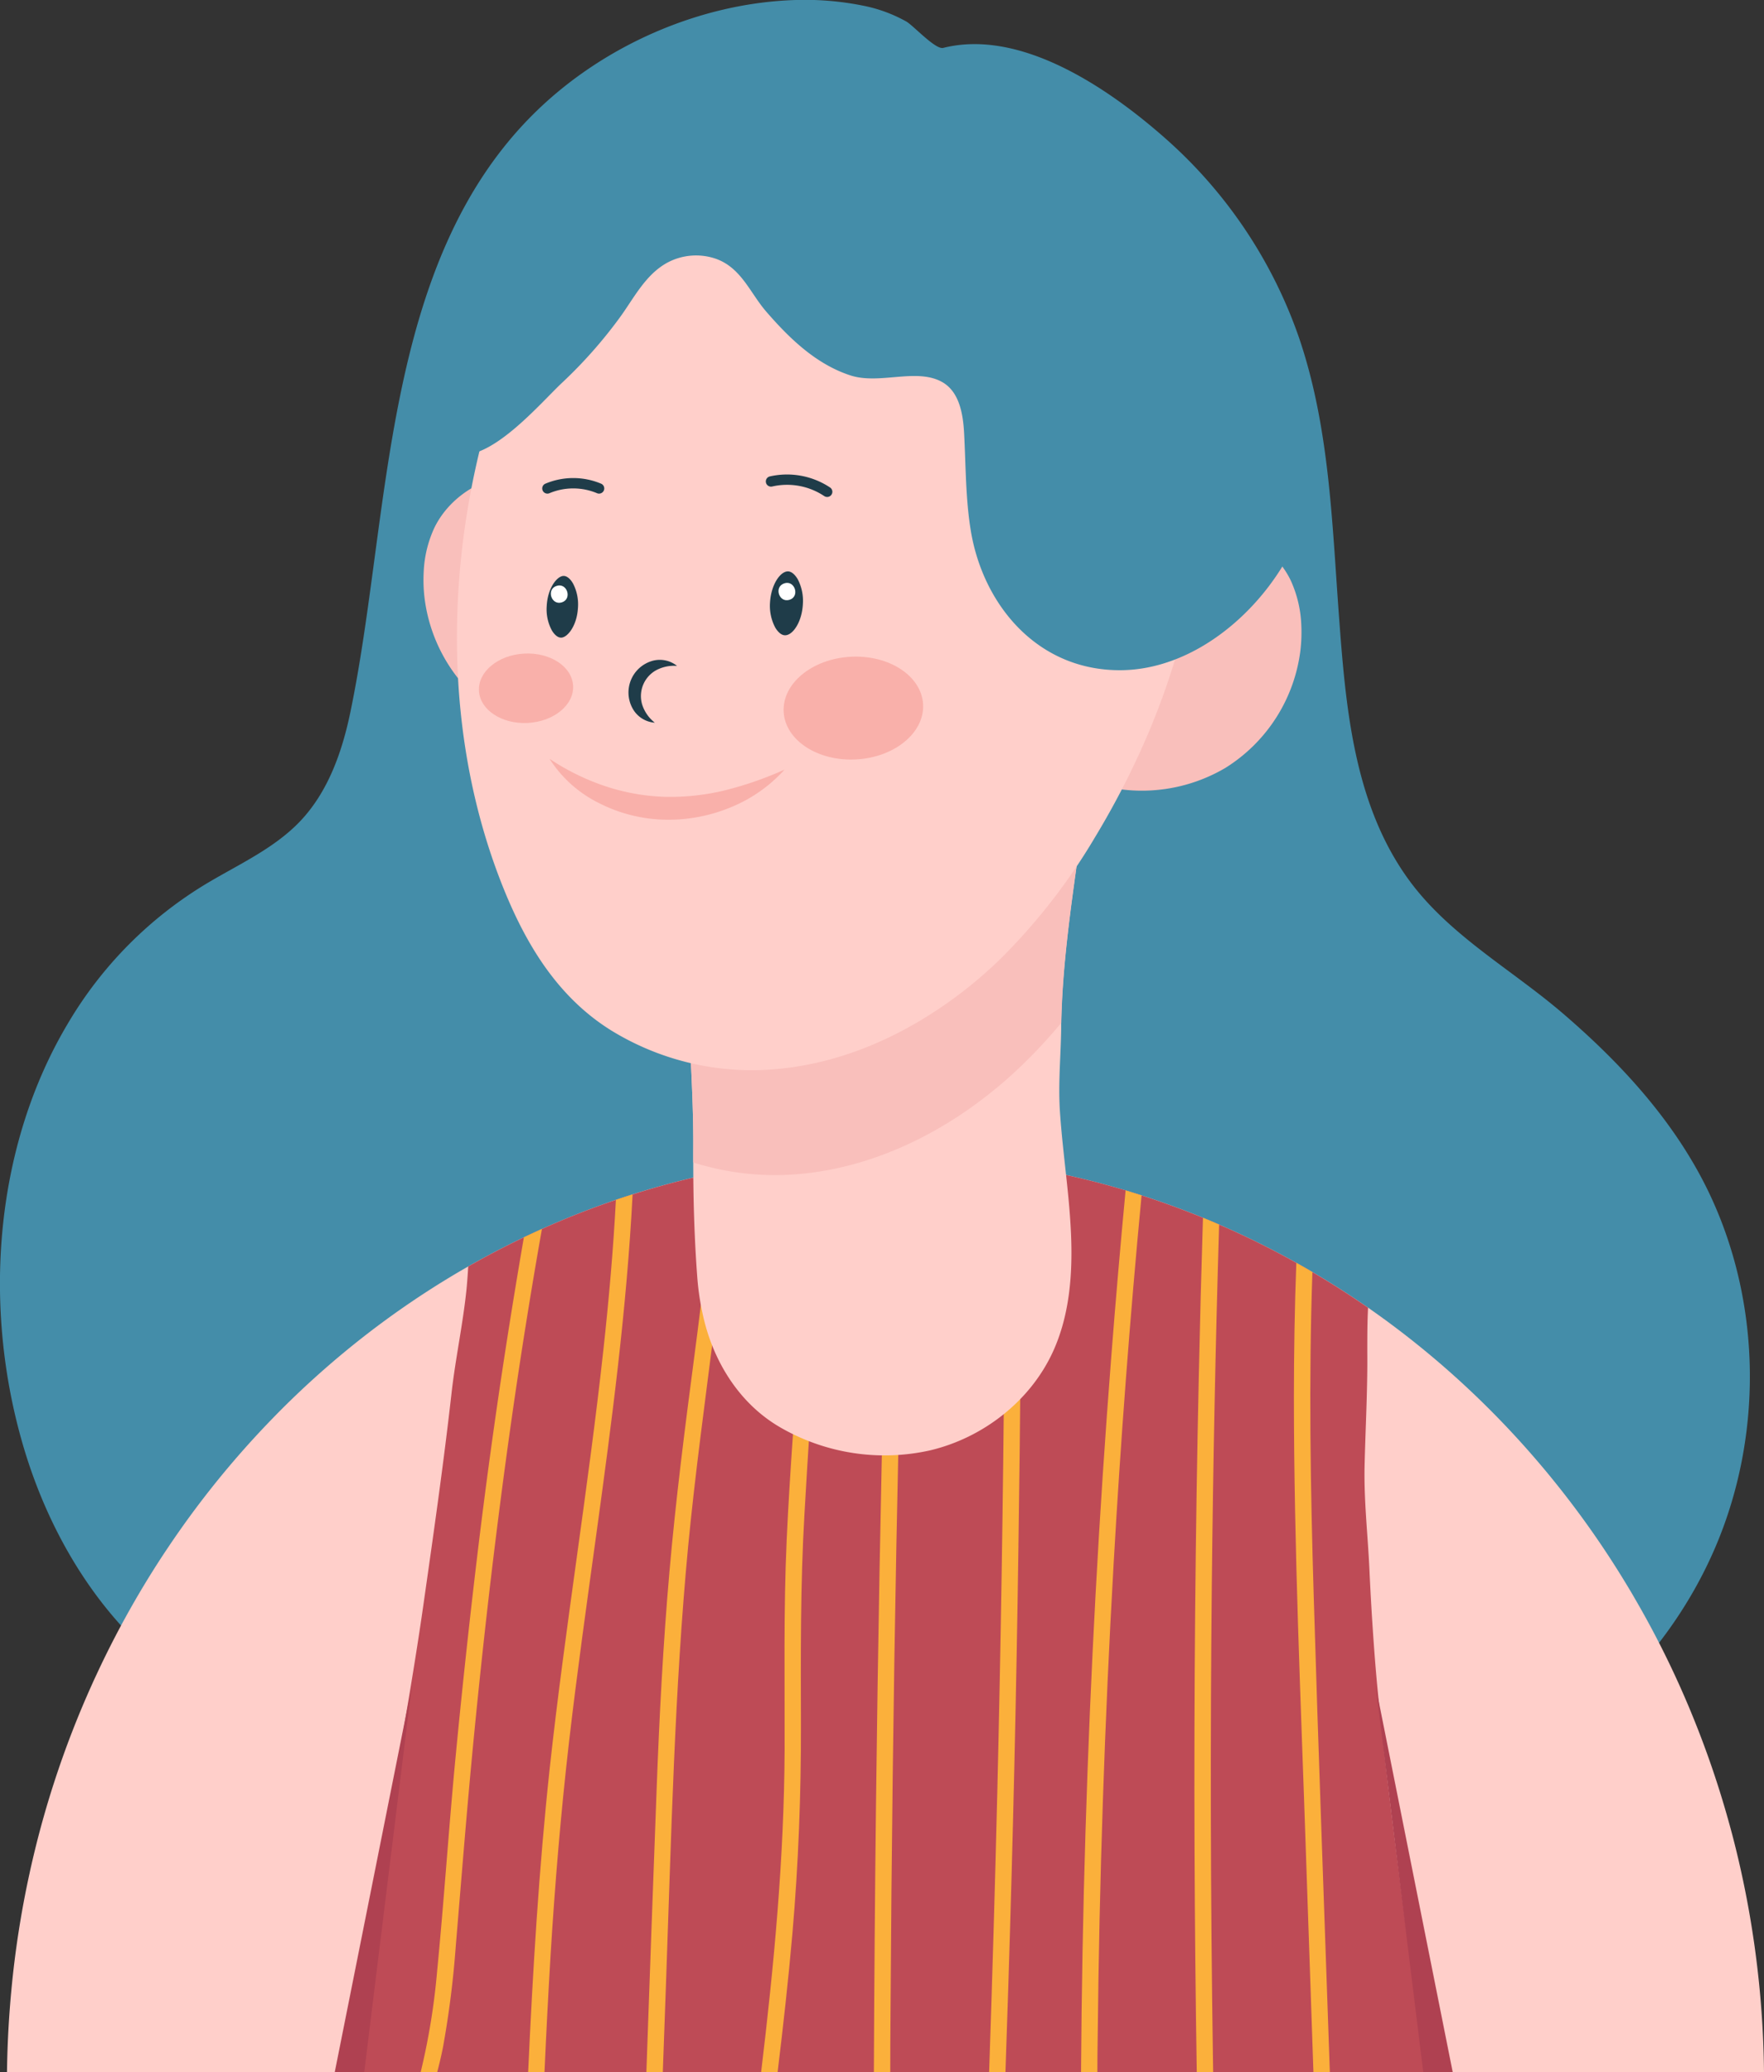 <?xml version="1.0" encoding="UTF-8"?>
<svg data-bbox="-0.012 -0.04 504.342 592.55" viewBox="0 0 504.33 592.51" xmlns="http://www.w3.org/2000/svg" data-type="ugc">
    <rect x="0" y="0" width="504.33" height="592.51" fill="#333333" stroke="none"/>
    <g>
        <g>
            <path d="M19.4 292.68a114.48 114.48 0 0 1 40.39-40.46c9.06-5.34 18.88-9.84 26.1-17.47 7.89-8.35 11.89-19.66 14.24-30.91 11.7-56.09 8.71-128.15 52.65-171.49C172.3 13.09 200.07.82 227.53 0a84.05 84.05 0 0 1 19.13 1.6 41.76 41.76 0 0 1 12.45 4.55c2 1.13 8.33 8.11 10.56 7.55C291.9 8.1 317 25.35 332.81 39.25a134.83 134.83 0 0 1 38.55 57.23c8.7 25.48 9.46 52.64 11.42 79.23 1.92 26 4.13 54.09 20 75.88 11.63 15.94 29.29 25.51 44.19 38.32 15.53 13.36 29.75 28.6 39.43 46.79 17.09 32.12 18.35 72 4.12 105.49s-43.43 60.07-77.82 72-73.4 9.13-106.17-6.66c-13.38-6.44-27.2-15.22-41.84-12.71-8.43 1.44-15.72 6.49-23.36 10.33a86.48 86.48 0 0 1-35.13 9.09c-9.15.38-18.87-.92-26.09-6.55-12.51-9.76-13.09-28.13-12.56-44-.14 3.53-20.37 15.36-23.95 17.62a96 96 0 0 1-27.77 12c-23.57 5.86-49.21-1.28-68.92-16.92S13.3 437.2 6.16 411.78C-5 372.2-1.28 327.37 19.4 292.68z" fill="#448da9"/>
            <path d="M2 592.51h502.33a278.85 278.85 0 0 0-2.45-34.19c-.16-1.24-.33-2.47-.52-3.71a276.5 276.5 0 0 0-6.08-29.89c-.33-1.23-.66-2.46-1-3.67a272.93 272.93 0 0 0-10.6-30.94c-.49-1.21-1-2.42-1.52-3.63a265.61 265.61 0 0 0-14.77-29.4c-.67-1.18-1.35-2.33-2.06-3.49a263.14 263.14 0 0 0-21.6-30.77c-.89-1.11-1.8-2.2-2.71-3.28-46-54.7-113.11-89.17-187.85-89.17-66.66 0-127.27 27.43-172.23 72.17-1 1-1.94 1.95-2.9 2.94a262.62 262.62 0 0 0-29.8 36.73c-.73 1.09-1.46 2.17-2.17 3.27a268 268 0 0 0-18.36 33.11c-.56 1.19-1.11 2.38-1.64 3.58a271.83 271.83 0 0 0-16.76 49.68c-.3 1.26-.58 2.51-.85 3.77a276.24 276.24 0 0 0-5.26 34c-.12 1.24-.22 2.48-.32 3.73-.5 6.31-.8 12.71-.88 19.16z" fill="#ffcfca"/>
            <path d="M101.24 592.51h307.53c-4-18.3-6.08-35.43-8.44-54.06-2.45-19.34-4.68-36.55-6.56-56.24-.95-9.92-1.79-23.24-2.24-33.2s-1.62-19.89-1.39-29.94c.25-10.8.87-21.54.77-32.35 0-4.27 0-8.54.22-12.78q-7.77-5.4-15.91-10.19c-1.53-.9-3.05-1.78-4.6-2.64a239.46 239.46 0 0 0-22.07-10.94c-1.53-.67-3.08-1.32-4.62-1.95q-8.64-3.53-17.55-6.4-2.28-.74-4.57-1.43a240.29 240.29 0 0 0-29.76-6.86c-1.57-.25-3.13-.5-4.7-.71a236.13 236.13 0 0 0-28.35-2.37c-1.56 0-3.12-.07-4.68-.08h-1.18q-8.24 0-16.33.56c-1.58.1-3.13.22-4.69.37a231.31 231.31 0 0 0-23.84 3.3c-1.59.3-3.16.61-4.73.95q-11.53 2.44-22.7 6c-1.6.49-3.18 1-4.77 1.56q-10.81 3.67-21.17 8.33-2.59 1.17-5.16 2.39-8.1 3.87-15.88 8.32c-.13 2.06-.27 4.12-.46 6.17-1 10.06-3.18 20-4.31 30-2.29 20.33-5.2 40.61-8.09 60.86s-6.56 40.27-9.88 60.39c-3.22 19.49-5.38 39.07-7.92 58.64-.58 4.79-1.21 9.55-1.97 14.3z" fill="#be4b56"/>
            <path d="M249.84 592.51h4.69q0-8.84.08-17.68.39-66.9 1.68-133.78 1.08-55.32 2.75-110.6c-1.56 0-3.12-.07-4.68-.08q-.8 25.85-1.45 51.68-1.66 66.88-2.46 133.78-.45 38.34-.61 76.68z" fill="#fbb03b"/>
            <path d="M217.61 592.51h4.71c1.61-13.22 3.08-26.45 4.24-39.71 1.71-19.86 2.48-39.73 2.43-59.67s-.17-40.07 1-60.11c1.94-34 4.48-68.07 6.88-102.09-1.58.1-3.13.22-4.69.37l-3.36 49.1c-1.37 20-3 40-3.91 60s-.53 40.08-.59 60.13c-.13 30.8-3.05 61.47-6.71 91.98z" fill="#fbb03b"/>
            <path d="M184.8 592.51h4.7l.93-25.89c1.5-41.58 2.4-83.22 6.33-124.65 2-20.68 4.82-41.23 7.43-61.84 1.93-15.12 3.57-30.31 4.13-45.53-1.59.3-3.16.61-4.73.95-.68 17.42-2.77 34.78-5.05 52.06-2.71 20.6-5.34 41.19-7.15 61.89s-2.88 41.23-3.65 61.89q-1.52 40.54-2.94 81.12z" fill="#fbb03b"/>
            <path d="M151 592.51h4.67q.74-16.59 1.72-33.14c1.25-20.41 2.94-40.8 5.28-61.12 2.3-19.91 5.1-39.76 7.83-59.62 4.43-32.24 8.7-64.59 10.36-97.09-1.6.49-3.18 1-4.77 1.56-.75 14.2-2 28.37-3.54 42.51-4.36 40.06-11 79.83-15.37 119.89-3.11 28.91-4.85 57.95-6.18 87.01z" fill="#fbb03b"/>
            <path d="M120.27 592.51H125c.64-2.42 1.21-4.85 1.69-7.32a275.1 275.1 0 0 0 3.61-28.63c1.65-19.72 3.2-39.44 5.11-59.14s4.06-39.36 6.51-59 5.17-39.19 8.27-58.7q2.25-14.18 4.75-28.3-2.59 1.17-5.16 2.39Q147 369.9 144.51 386q-4.55 29.49-8.09 59.11t-6.36 59.31c-1.84 19.63-3.15 39.32-5.06 58.95a194.55 194.55 0 0 1-4.6 28.63c-.04.18-.08.34-.13.51z" fill="#fbb03b"/>
            <path d="M282.79 592.51h4.67q.44-12.33.82-24.66 2-62.75 2.89-125.49.82-54.41.88-108.83c-1.57-.25-3.13-.5-4.7-.71q0 27.1-.22 54.19-.5 62.75-2 125.5-.97 40-2.34 80z" fill="#fbb03b"/>
            <path d="M309.07 592.51h4.67q0-4.9.09-9.79.69-67.74 4.55-135.4 3-52.83 8-105.5-2.28-.74-4.57-1.43-2.25 23.79-4.1 47.62-5.26 67.53-7.35 135.28-1.07 34.59-1.29 69.22z" fill="#fbb03b"/>
            <path d="M341.52 528.42q.12 32 .64 64.09h4.68c0-1.53-.06-3.06-.07-4.59q-1-67.45-.31-134.92.54-51.44 2.09-102.83c-1.53-.67-3.08-1.32-4.62-1.95q-.71 22.63-1.19 45.28-1.48 67.44-1.22 134.92z" fill="#fbb03b"/>
            <path d="M369.93 399.14c0 43.75 2 87.5 3.45 131.21q1.08 31.1 2.13 62.16h4.69l-.15-4.39c-1.5-43.83-3.14-87.66-4.45-131.48-.93-30.95-1.46-61.95-.38-92.89-1.53-.9-3.05-1.78-4.6-2.64-.48 12.67-.68 25.35-.69 38.03z" fill="#fbb03b"/>
            <path d="M198.2 329.25v3.15c0 10.75.33 21.82 1.13 32.51a74.5 74.5 0 0 0 2.29 13.83c3.28 12.11 10.52 23.13 21.55 29.47a59.54 59.54 0 0 0 42.75 6.52c15.11-3.58 28.61-14.05 35.1-28.17 4.86-10.59 5.71-22.6 5.16-34.24-.15-3.18-.39-6.36-.69-9.54-.79-8.36-1.91-16.69-2.46-25.07-.51-7.9.25-15.65.36-23.49v-1.76c.34-16.39 2.72-32.95 5-49.15.59-4.23 1.28-8.45 1.86-12.68.37-2.69.2-2.84-2.1-1.51-1.69 1-3.27 2.16-4.9 3.23q-10.23 6.71-20.64 13.12-20.83 12.84-42.37 24.46-9.84 5.31-19.83 10.37l-1.86.94q-5.46 2.75-11 5.42c-1.07.51-10.6 4.34-10.6 5 .54 12.52 1.37 25.11 1.25 37.59z" fill="#ffcfca"/>
            <path d="M198.2 329.25v3.15a77.31 77.31 0 0 0 27.09 3.53c16.9-.83 33.13-6.81 47.46-15.95a125.41 125.41 0 0 0 19.84-15.77 148.59 148.59 0 0 0 10.84-11.75c.34-16.39 2.72-32.95 5-49.15.59-4.23 1.28-8.45 1.86-12.68.37-2.69.2-2.84-2.1-1.51-1.69 1-3.27 2.16-4.9 3.23q-10.23 6.71-20.64 13.12-20.83 12.84-42.37 24.46-9.84 5.31-19.83 10.37l-1.86.94q-5.46 2.75-11 5.42c-1.07.51-10.6 4.34-10.6 5 .5 12.52 1.33 25.11 1.21 37.59z" fill="#f9bfbb"/>
            <path d="M303.85 220.31a47.06 47.06 0 0 0 46.48-.72 46.34 46.34 0 0 0 21.45-33.5 44.26 44.26 0 0 0 .26-7.47 33.67 33.67 0 0 0-3.04-12.69c-4.73-9.74-15.71-15.85-26.51-15.48s-21.06 6.9-26.65 16.17l-4.61 20.65z" fill="#f9bfbb"/>
            <path d="M189.32 205.32a47 47 0 0 1-46.48-.73 46.26 46.26 0 0 1-21.45-33.5 43.09 43.09 0 0 1-.26-7.46 33.3 33.3 0 0 1 3.05-12.7c4.72-9.73 15.71-15.85 26.51-15.47s21.06 6.89 26.65 16.16l4.66 20.65z" fill="#f9bfbb"/>
            <path d="M144.64 255.7c6.52 15.66 15.51 29.9 30.18 39a76.78 76.78 0 0 0 43.9 11.23c16.9-.83 33.13-6.82 47.46-16A124.79 124.79 0 0 0 286 274.22a173.23 173.23 0 0 0 27-34.7c12.37-20.44 22.32-43.71 27.17-67.72 5.54-27.14 4.6-55.22-6.59-81.17A103.86 103.86 0 0 0 315 61.73c-32.69-36-88.56-41.91-128.1-13.6C166.34 62.9 151 85 142.93 108.86a231.7 231.7 0 0 0-6.57 23.21c-9.29 40.8-7.77 85.02 8.28 123.63z" fill="#ffcfca"/>
            <path d="M224.59 181.65c2.13-.12 4.68-3.8 4.95-8.88a13.33 13.33 0 0 0-1.48-7.16c-.38-.64-1.39-2.15-2.71-2.22h-.2c-2.13.12-4.69 3.8-5 8.88a13.31 13.31 0 0 0 1.48 7.16c.38.64 1.39 2.15 2.71 2.22z" fill="#1f3c49"/>
            <path d="M160.5 182.33c1.79-.1 4.47-3.42 4.74-8.58a12.88 12.88 0 0 0-1.43-6.93c-.76-1.31-1.7-2.08-2.57-2.13h-.19c-1.8.1-4.47 3.42-4.74 8.58a12.78 12.78 0 0 0 1.43 6.93c.76 1.31 1.7 2.08 2.57 2.13z" fill="#1f3c49"/>
            <path d="M193.57 190.42a7.88 7.88 0 0 0-7.34-1.36 9.41 9.41 0 0 0-5.33 13.59 7.85 7.85 0 0 0 6.31 4 10.71 10.71 0 0 1-3.63-5.23 8.46 8.46 0 0 1 3.77-9.63 10.75 10.75 0 0 1 6.22-1.37z" fill="#1f3c49"/>
            <path d="M236.72 142.09a1.48 1.48 0 0 0 .6-2.69 22.24 22.24 0 0 0-17.26-3.16 1.48 1.48 0 0 0 .68 2.88 19.13 19.13 0 0 1 14.92 2.74 1.5 1.5 0 0 0 1.06.23z" fill="#1f3c49"/>
            <path d="M171.92 141a1.5 1.5 0 0 0 .72-.75 1.48 1.48 0 0 0-.78-1.94 20.55 20.55 0 0 0-15.94 0 1.48 1.48 0 1 0 1.17 2.72 17.58 17.58 0 0 1 13.6 0 1.47 1.47 0 0 0 1.23-.03z" fill="#1f3c49"/>
            <path d="M224.23 166.81c3-1 4.54 3.73 1.51 4.7s-4.54-3.72-1.51-4.7z" fill="#ffffff"/>
            <path d="M159.13 167.54c3-1 4.54 3.72 1.52 4.7s-4.55-3.73-1.52-4.7z" fill="#ffffff"/>
            <path fill="#f9b0aa" d="M263.913 201.4c.44 8.107-8.128 15.161-19.136 15.758-11.008.596-20.286-5.492-20.726-13.6s8.128-15.161 19.136-15.757c11.008-.597 20.287 5.491 20.726 13.599z"/>
            <path fill="#f9b0aa" d="M163.853 196.08c.297 5.476-5.489 10.241-12.923 10.644s-13.7-3.71-13.997-9.186 5.489-10.242 12.923-10.645 13.7 3.71 13.997 9.187z"/>
            <path fill="#af4151" d="M393.31 482.11 406.9 592.5h8.43l-22.02-110.39z"/>
            <path fill="#af4151" d="M95.71 592.5h8.43l13.59-110.39L95.71 592.5z"/>
            <path d="M125.7 112a125 125 0 0 1 4.18-24.94A133.36 133.36 0 0 1 143.1 64.7c9.98-13.7 22.9-25.81 38.6-33.24 17.21-8.18 39.78-10.42 58.76-11.41 46.61-2.41 89.54 20.78 114.68 58.33a131.3 131.3 0 0 1 19.8 46.26c5.93 28.84-22.74 66.61-54.26 67-23.89.3-39.61-18.52-43.13-39.9-1.51-9.2-1.41-18.57-1.91-27.88-.3-5.51-1.36-11.86-6.3-14.63-7.34-4.1-17.86.83-26.2-1.88-9.86-3.21-17.48-10.64-24-18.16-4.68-5.36-7.14-12.57-14.46-15.19a17.39 17.39 0 0 0-13.89 1.11c-6.38 3.48-9.66 10.37-13.76 15.92a133.58 133.58 0 0 1-16.27 18.36c-6.13 5.72-20.63 23-30.45 20.4a9.5 9.5 0 0 1-5.31-3.49c.09-4.77.31-9.53.7-14.3z" fill="#448da9"/>
            <path d="M224.3 220.07a100.61 100.61 0 0 1-17.06 5.93 66.33 66.33 0 0 1-17.16 1.85 59.59 59.59 0 0 1-16.9-3 66.78 66.78 0 0 1-16.07-7.87 35.33 35.33 0 0 0 14.06 12.62 43.52 43.52 0 0 0 18.73 4.79 46.42 46.42 0 0 0 18.94-3.51 42 42 0 0 0 15.46-10.81z" fill="#f9b0aa"/>
        </g>
    </g>
</svg>
